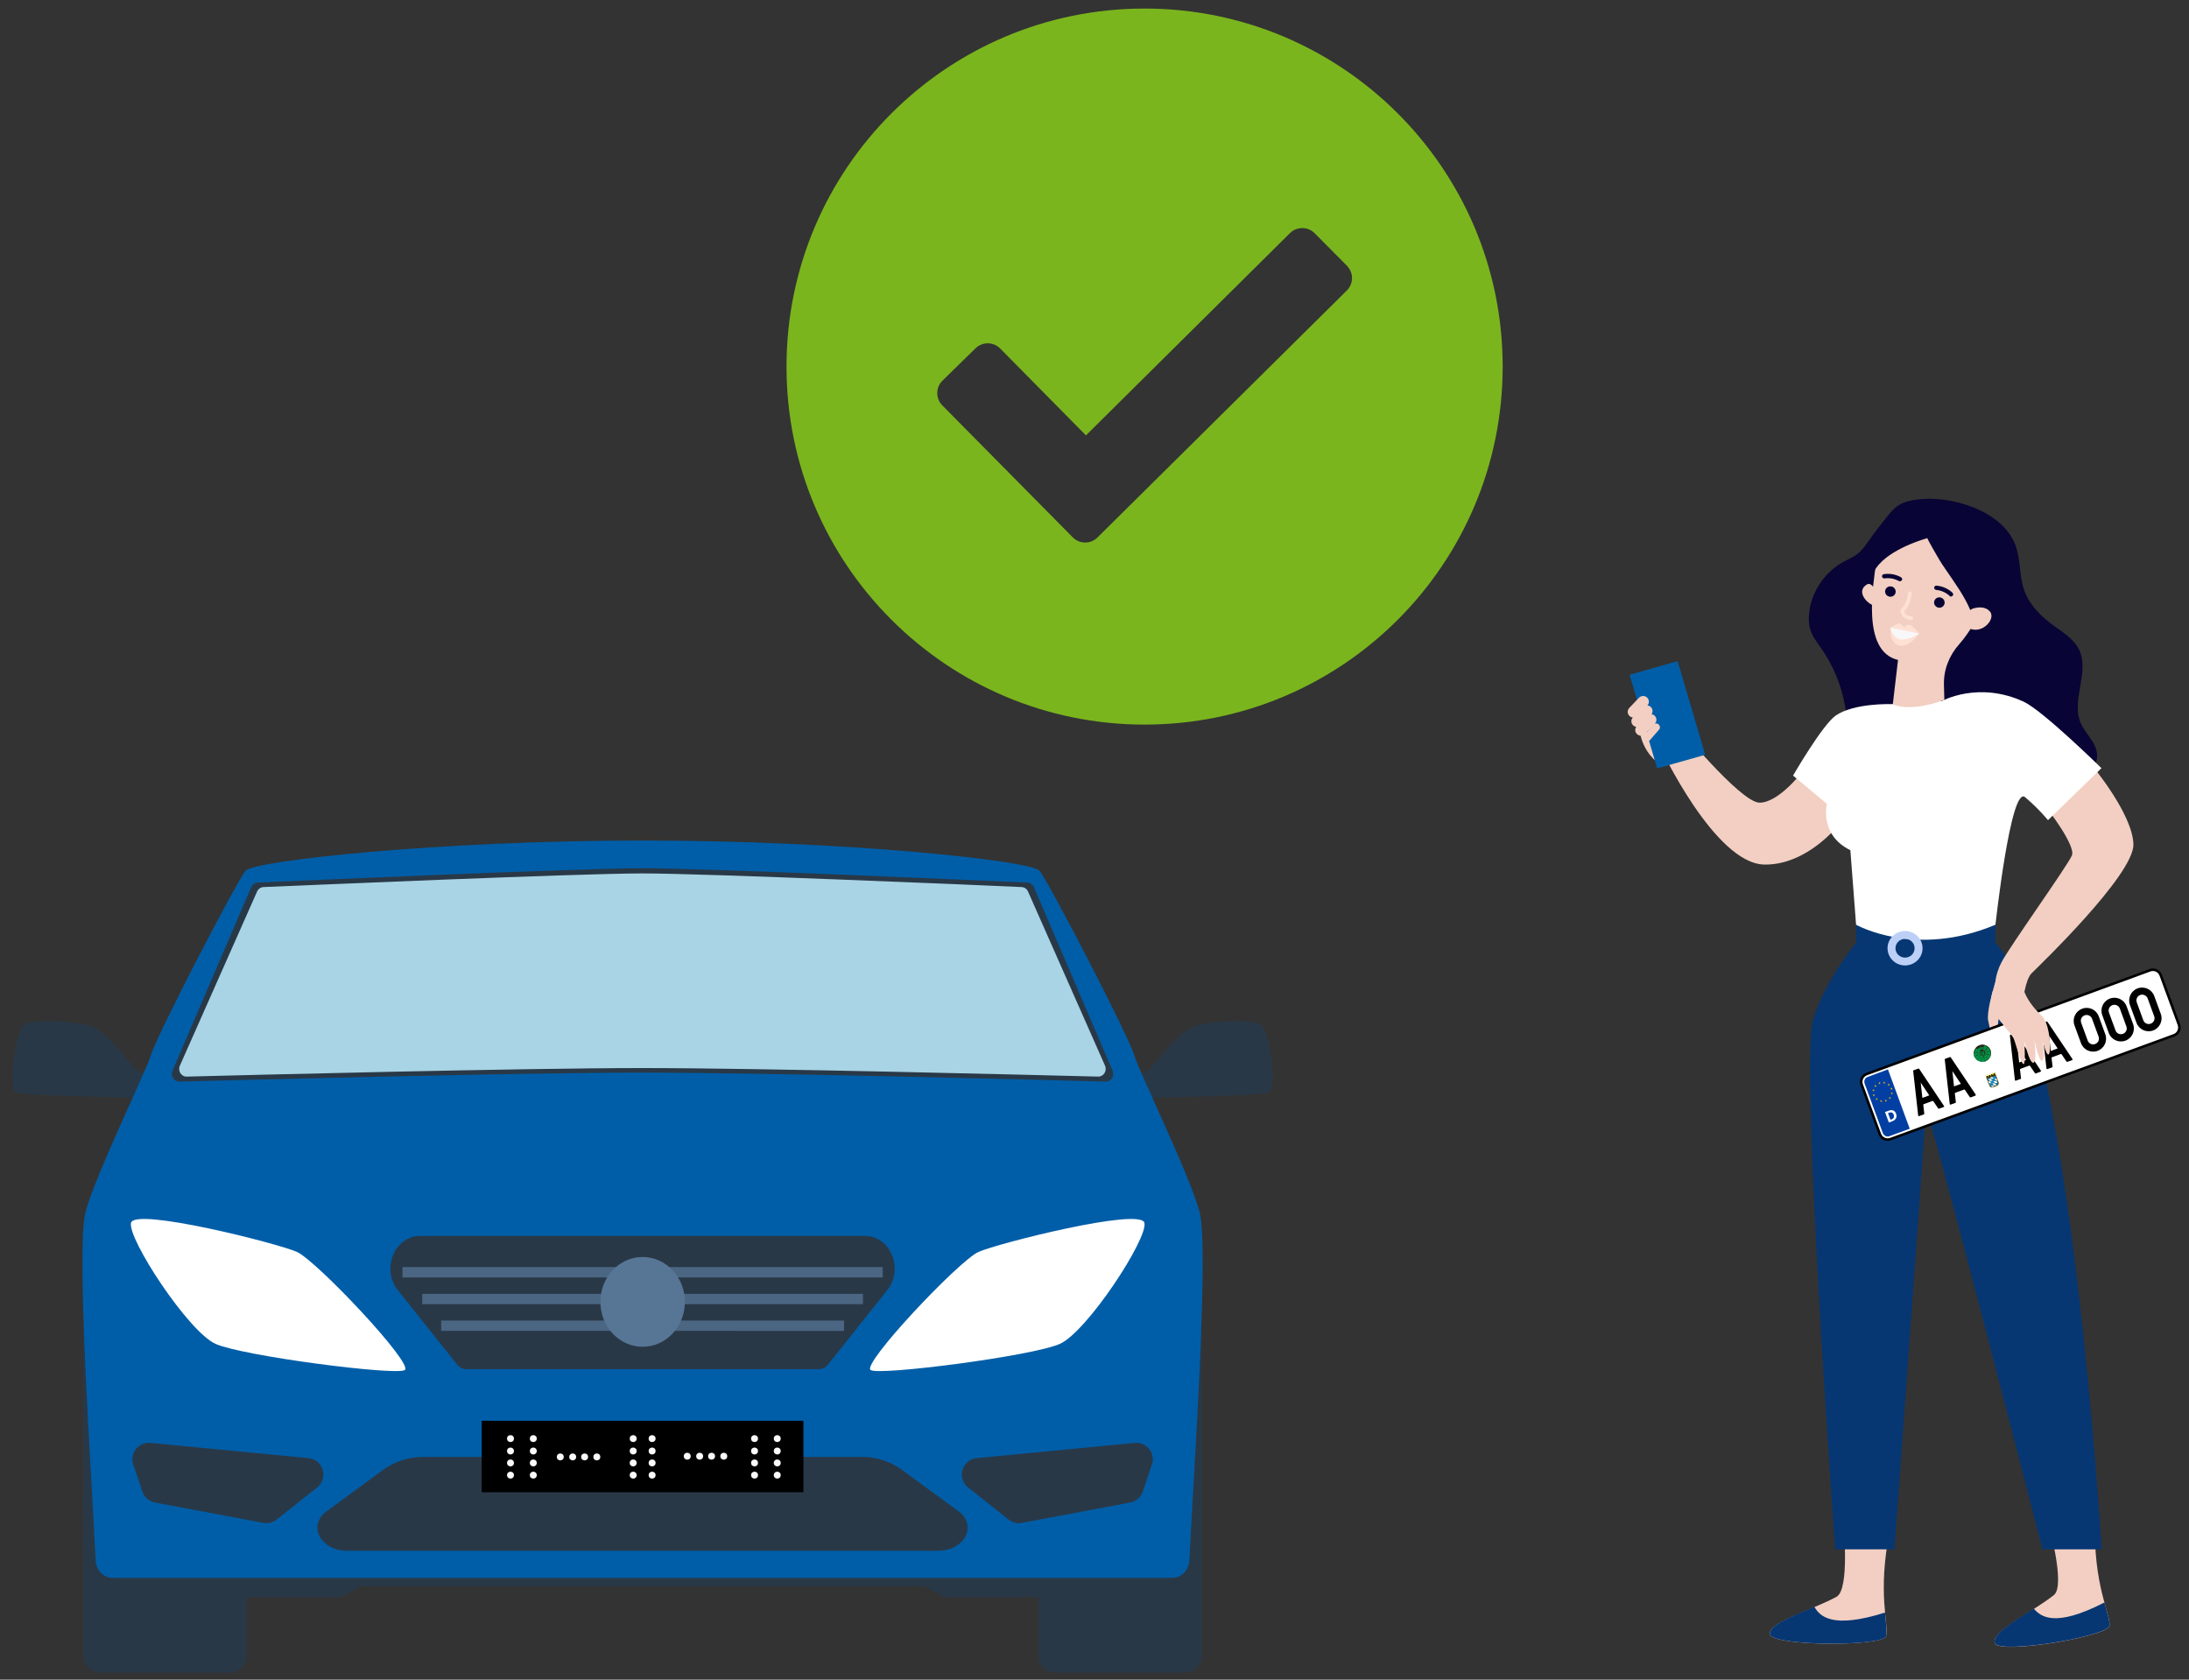 <svg xmlns="http://www.w3.org/2000/svg" xml:space="preserve" id="Layer_1" x="0" y="0" version="1.1" viewBox="0 0 215 165"><rect x="0" y="0" width="215" height="165" fill="#333333" stroke="none"/><style>.st0{fill:#080435}.st1{fill:#f2cfc2}.st2{fill:#063773}.st3{fill:#fff}.st4{fill:#ffe1d4}.st9{fill:#ffc200}.st12{fill:#fd0}.st13,.st14{fill:#0098d4}.st14{stroke-linejoin:round}.st14,.st15{stroke:#000;stroke-width:.062}.st15,.st16{fill:#ed1c24}.st17{fill:#0098d4;stroke:#000;stroke-width:.062}.st18,.st20{fill:#fd0;stroke:#000;stroke-width:.027}.st20{stroke-width:.021}.st23{fill:#005ea8}.st24{fill:#293847}.st26{fill:#4b6682}.st28{fill:#f9f9f9}</style><path d="M197.92 53.47c.57 1.46.38 3.12.92 4.59.52 1.42 1.67 2.52 2.9 3.42.91.66 1.93 1.29 2.44 2.29 1.12 2.2-.79 4.99.18 7.25.45 1.04 1.46 1.84 1.6 2.96.11.86-.36 1.71-1.05 2.25-.69.54-1.57.79-2.44.89-.74.09-1.5.08-2.24-.03-.83-.12-1.63-.36-2.46-.51-1.71-.32-3.5-.24-5.18.22-1.29.35-2.54.93-3.87.94-.87.01-1.73-.23-2.54-.52-.89-.32-1.78-.72-2.48-1.34-1.01-.9-1.57-2.19-1.9-3.5s-.46-2.65-.78-3.95c-.41-1.68-1.13-3.28-2.12-4.71-.42-.6-.89-1.19-1.1-1.89-.15-.48-.17-.98-.12-1.48.17-2.12 1.49-4.13 3.38-5.16.47-.26.98-.46 1.4-.79.43-.34.75-.8 1.06-1.25.59-.83 1.21-1.64 1.85-2.43.33-.41.68-.82 1.13-1.1.53-.33 1.16-.46 1.78-.55 3.26-.44 8.32 1.04 9.64 4.4z" class="st0"/><path d="M181.05 149.69s.66 6.44-.67 7.17c-2.42 1.32-6.9 2.58-6.52 3.72s11.09 1.18 11.39.14-.9-4.21.37-10.37l-4.57-.66z" class="st1"/><path d="M185.14 158.41c.11 1.15.21 1.94.11 2.31-.3 1.04-11.01.99-11.39-.14-.28-.84 2.09-1.79 4.34-2.74.52.88 1.65 2.24 6.94.57z" class="st2"/><path d="M201.15 149.51s1.77 6.23.58 7.18c-2.16 1.71-6.35 3.7-5.78 4.76.57 1.06 11.13-.69 11.25-1.76.11-1.07-1.62-3.99-1.43-10.28l-4.62.1z" class="st1"/><path d="M206.69 157.42c.31 1.12.55 1.88.51 2.26-.11 1.07-10.68 2.82-11.25 1.76-.42-.78 1.75-2.12 3.8-3.42.67.77 2.02 1.93 6.94-.6z" class="st2"/><path d="M176.95 75.89s-2.25 2.96-4.13 2.96-8.26-7.83-8.26-7.83l-1.5 2.37s5.35 11.44 10.22 11.54c4.88.09 8.54-5.25 8.44-5.53s-3.19-3.51-3.19-3.51h-1.58z" class="st1"/><path d="M182.3 92.62s-2.91 3.46-4.22 7.51c-1.31 4.05 2.17 52.07 2.17 52.07h5.82s3.09-42.76 3.09-43.14c0-1.49 11.45 43.14 11.45 43.14h5.81s-3.14-52.26-10.43-59.58l-6.82.41-6.87-.41z" class="st2"/><path d="M182.3 90.83v1.8s3.47 3.32 13.67 0l.02-1.8-8.96-.55-4.73.55z" class="st2"/><path d="M201 79.33s2.9 3.72 2.5 4.7-6.11 8.95-6.9 10.47-.6 2.46-.6 2.46l2.68 1.46s.23-2.19.86-2.81c.62-.62 10.09-9.69 10-12.68s-4.06-7.73-4.06-7.73L201 79.33z" class="st1"/><path d="M185.77 69.17s-3.62-.13-5.45 1.11c-1.31.89-4.21 5.91-4.21 5.91l3.33 2.78s-.79 3.03 2.3 4.55l.56 7.32s5.82 3.32 13.69 0c0 0 1.5-13.72 2.91-12.53 1.41 1.2 2.25 2.26 2.25 2.26l5.25-5.11s-5.73-5.63-7.62-6.52c-4.45-2.07-8.04-.08-8.04-.08l-4.97.31z" class="st3"/><path d="M184.18 57.93s-.4-.77-.81-.52c-1.05.63-.12 1.73.5 2.01l.31-1.49z" class="st1"/><path d="M191.28 49.97c2.94.52 5.05 3.17 4.87 6.1-.06.96-.35 1.85-.82 2.62-1.05 1.93-1.91 3.48-2.89 4.58-.99 1.11-1.55 2.52-1.51 4l.04 1.49c-3.64 1.3-5.06.41-5.06.41l.51-4.34c-3.67-.85-2.39-7.54-2.16-9.53h.01c.01-.07.01-.15.02-.23.4-3.35 3.57-5.71 6.99-5.1z" class="st1"/><path d="M191.07 55.9c.9 1.32 1.87 2.63 2.48 4.1.07.16.54 1.37.35 1.48 1.04-.61 1.78-1.61 2.42-2.62 1.11-1.75 1.11-4.01.21-5.84-.89-1.82-2.61-2.9-4.59-3.29-2.13-.41-4.55.03-6.07 1.65-1.43 1.51-1.73 3.6-2.09 5.54.41-2.18 3.62-3.49 5.52-4.06-.05.02 1.12 2.05 1.19 2.15.18.3.38.59.58.89z" class="st0"/><path d="M193.34 60.12c.12-.18.3-.3.51-.36.43-.12 1.17-.21 1.61.33.64.79-1.04 2.52-2.37 1.42-.01 0-.37-.45.25-1.39z" class="st1"/><path d="M185.15 58.1c.01-.28.24-.51.53-.5.29 0 .51.24.51.52s-.24.51-.53.5-.51-.24-.51-.52zM189.96 59.18c.01-.28.24-.51.53-.5s.51.24.51.52c-.01.28-.24.51-.53.5-.28-.01-.51-.24-.51-.52z" class="st0"/><path d="M185.67 61.67s.68-.48.95-.4c.26.08.4.4.4.4s.17-.31.49-.3.99.88.99.88-.96 1.37-1.94 1.16c-.99-.21-.88-1.66-.88-1.66l-.01-.08z" class="st4"/><path d="M191.59 58.6c.06.01.13-.01.18-.06.09-.08.09-.21.01-.3-.02-.03-.61-.63-1.58-.71-.12-.01-.22.08-.23.19-.01.12.09.22.2.23.8.07 1.29.57 1.3.57.02.05.07.07.12.08zM186.63 57.1c.06-.01.12-.04.16-.09.07-.1.04-.23-.06-.29-.03-.02-.74-.47-1.7-.32-.12.02-.2.13-.18.24.02.12.13.19.25.18.8-.12 1.39.25 1.4.26.03.01.08.02.13.02z" class="st0"/><path d="M187.41 60.85c-.6-.16-.75-.63-.74-.89 0-.05.02-.09.05-.12.62-.59.68-1.56.68-1.57.01-.1.09-.17.19-.17s.18.09.17.19c0 .04-.06 1.06-.73 1.75.02.14.13.47.71.51.1.01.18.09.17.19-.01.1-.09.17-.19.17-.1-.02-.21-.04-.31-.06z" class="st4"/><path fill="#f8f8fa" d="m185.67 61.67 2.83.57s-1.06.68-1.83.57-1-1.14-1-1.14z"/><path d="M195.72 97.36s-.62 2.19-.44 2.92c.18.72.38 2.23.69 2.14.31-.09.18-2.22.38-2.37.2-.15-.04-1.06-.04-1.06l-.59-1.63z" class="st1"/><path fill="#fff" stroke="#000" stroke-miterlimit="10" stroke-width=".25" d="m213.53 101.7-27.85 10.2c-.42.15-.88-.06-1.04-.48l-1.79-4.87c-.15-.42.06-.88.48-1.04l27.85-10.2c.42-.15.88.06 1.04.48l1.79 4.87c.15.43-.07.89-.48 1.04z"/><path fill="#033fa2" d="M183.44 105.79c-.26.1-.4.39-.3.65l1.79 4.87c.1.26.39.4.65.3l1.99-.73-2.14-5.83-1.99.74z"/><path fill="none" d="m213.47 101.56-27.85 10.2c-.34.12-.71-.05-.84-.39l-1.79-4.87c-.12-.34.05-.71.39-.84l27.84-10.2c.34-.12.71.05.84.39l1.79 4.87c.14.34-.04.71-.38.84zm-29.98 4.36c-.19.07-.29.28-.22.47l1.79 4.87c.07.19.28.29.47.22l27.85-10.2c.19-.07.29-.28.22-.47l-1.79-4.87c-.07-.19-.28-.29-.47-.22l-27.85 10.2z"/><path d="m184.6 106.35.09-.03-.05.08.06.07-.09-.03-.05.08v-.1l-.09-.03.09-.03v-.1l.04.09zM185.07 106.31l.09-.03-.05.08.06.07-.09-.03-.05.08v-.1l-.09-.03.09-.03v-.1l.04.09zM185.51 106.51l.09-.03-.05.08.06.08-.09-.03-.05.08v-.1l-.09-.03.09-.03v-.1l.04.08zM185.78 106.9l.09-.03-.05.08.06.08-.09-.03-.05.08v-.1l-.09-.03.09-.03v-.1l.04.08zM185.82 107.37l.09-.03-.05.08.06.07-.09-.03-.05.08v-.1l-.09-.03.09-.03v-.1l.04.09zM185.62 107.81l.09-.03-.05.08.06.07-.09-.03-.05.08v-.1l-.09-.03.09-.03v-.1l.04.09zM185.23 108.08l.09-.03-.05.08.06.07-.09-.03-.05.08v-.1l-.09-.03.09-.03v-.1l.04.09zM184.76 108.12l.09-.03-.05.08.06.07-.09-.03-.05.08v-.1l-.09-.03.09-.03v-.1l.04.09zM184.33 107.92l.09-.03-.05.08.06.07-.09-.03-.05.08v-.1l-.09-.03.09-.03v-.1l.04.09zM184.05 107.53l.09-.03-.05.08.06.08-.09-.03-.05.08v-.1l-.09-.03.09-.03v-.1l.04.08zM184.01 107.06l.09-.03-.05.08.06.07-.09-.03-.05.08v-.1l-.09-.03.09-.03v-.1l.04.09zM184.21 106.63l.09-.03-.05.08.06.08-.09-.03-.05.08v-.1l-.09-.03.09-.03v-.1l.04.08z" class="st9"/><path d="M190.94 108.65 188.5 105c-.02-.03-.05-.04-.08-.03l-.47.17c-.03.01-.05.04-.04.07l.49 4.37c0 .02.01.04.03.05s.04.01.06.01l.47-.17c.03-.01.05-.04.04-.07l-.1-.87c0-.02.02-.05.04-.06l.87-.32c.02-.01.05 0 .07.02l.49.72c.02.02.05.04.08.02l.47-.17c.02-.01.03-.02.04-.04 0-.01-.01-.03-.02-.05zm-2.29-2.3.83 1.24v.01l-.01.01-.65.24h-.01v-.01l-.16-1.49zM194.05 107.52l-2.45-3.65c-.02-.03-.05-.04-.08-.03l-.47.17c-.03.01-.05.04-.04.07l.49 4.37c0 .02.01.04.03.05s.04.01.06.01l.47-.17c.03-.01.05-.04.04-.07l-.1-.86c0-.02.02-.05.04-.06l.87-.32c.02-.01.05 0 .07.02l.49.72c.02.03.05.04.08.03l.47-.17c.02-.01.03-.02.04-.04 0-.04 0-.06-.01-.07zm-2.29-2.3.83 1.24v.01l-.01.01-.65.24h-.01v-.01l-.16-1.49zM200.45 105.17l-2.45-3.65c-.02-.03-.05-.04-.08-.03l-.47.17c-.03.01-.05.04-.04.07l.49 4.37c0 .02.01.04.03.05s.04.01.06.01l.47-.17c.03-.01.05-.04.04-.07l-.1-.86c0-.02.02-.05.04-.06l.87-.32c.02-.01.05 0 .07.02l.49.72c.02.03.05.04.08.03l.47-.17c.02-.01.03-.02.04-.04 0-.03 0-.05-.01-.07zm-2.29-2.3.83 1.24v.01l-.01.01-.65.24h-.01v-.01l-.16-1.49zM203.55 104.03l-2.45-3.65c-.02-.03-.05-.04-.08-.03l-.47.17c-.03.01-.05.04-.04.07l.49 4.37c0 .02.01.04.03.05s.04.01.06.01l.47-.17c.03-.01.05-.04.04-.07l-.1-.86c0-.02.02-.05.04-.06l.87-.32c.02-.01.05 0 .07.02l.49.72c.02.03.05.04.08.03l.47-.17c.02-.01.03-.02.04-.04.01-.03 0-.05-.01-.07zm-2.29-2.29.83 1.24v.01l-.01.01-.65.24h-.01v-.01l-.16-1.49zM204.51 99.09c-.66.24-1 .97-.76 1.63l.64 1.75c.24.66.97 1 1.63.76s1-.97.76-1.63l-.64-1.75c-.24-.67-.97-1.01-1.63-.76zm.97.99.64 1.75c.11.3-.04.62-.34.73s-.62-.04-.73-.34l-.64-1.75c-.11-.3.04-.62.34-.73s.63.05.73.34zM207.24 98.09c-.66.24-1 .97-.76 1.63l.64 1.75c.24.66.97 1 1.63.76s1-.97.76-1.63l-.64-1.75c-.25-.67-.98-1-1.63-.76zm.97.99.64 1.75c.11.3-.04.62-.34.73s-.62-.04-.73-.34l-.64-1.75c-.11-.3.04-.62.34-.73s.62.05.73.34zM209.96 97.09c-.66.24-1 .97-.76 1.63l.64 1.75c.24.66.97 1 1.63.76.66-.24 1-.97.76-1.63l-.64-1.75c-.24-.66-.97-1-1.63-.76zm.98.99.64 1.75c.11.3-.04.62-.34.73s-.62-.04-.73-.34l-.64-1.75c-.11-.3.04-.62.34-.73.29-.1.62.05.73.34z"/><path d="m185.52 110.27-.38-1.03.36-.13c.37-.13.61-.03.73.3.06.16.06.31-.01.44s-.18.23-.35.29l-.35.13zm-.08-.92.24.65.12-.04c.1-.04.17-.1.2-.18s.03-.17 0-.28c-.04-.1-.09-.16-.17-.2-.08-.04-.17-.03-.27 0l-.12.05z" class="st3"/><path fill="#009245" d="M194.93 104.28c-.03.01-.1.02-.14.03-.11.01-.24 0-.37-.04-.05-.01-.13-.06-.18-.08-.08-.05-.16-.13-.21-.19-.04-.05-.04-.06-.09-.14-.01-.01-.02-.04-.03-.07-.03-.08-.05-.16-.05-.22v-.04c-.01-.03 0-.12.01-.18 0-.03.01-.07.03-.12.02-.06.06-.16.1-.22.03-.04.1-.13.13-.16.08-.07.14-.11.24-.15.06-.03.16-.06.23-.07.05-.01.13-.01.19 0 .02 0 .1.02.12.02.01 0 .02.01.03.01.11.03.24.11.34.19.07.07.11.11.16.2.01.01.02.03.02.04.01.02.06.16.07.19.03.14.03.25 0 .37-.02.1-.05.18-.12.29-.04.07-.15.18-.22.23-.07.04-.09.06-.14.08-.05.01-.09.03-.12.03z"/><path fill="#301c15" d="M194.91 104.29c-.03.01-.11.02-.15.02-.06 0-.18 0-.23-.02-.01 0-.03-.01-.04-.01-.17-.04-.33-.14-.44-.28-.04-.05-.07-.09-.1-.15-.04-.09-.08-.2-.08-.28-.01-.12 0-.19.02-.3.01-.04.01-.04.02-.06.03-.09.08-.18.14-.26.06-.08.11-.12.2-.18.08-.06.2-.11.3-.12.01 0 .03-.01.04-.01.02 0 .04 0 .09-.01.09 0 .15 0 .24.02.07.02.17.06.23.09.12.07.23.18.29.29.01.02.03.04.03.05.01.03.06.14.07.18.02.1.03.21.01.31-.01.1-.05.21-.1.3-.03.04-.04.06-.06.09-.05.06-.14.15-.19.18-.01 0-.02.01-.04.03s-.04.03-.05.03c-.04.03-.16.08-.2.09zm.04-.05-.02-.06c-.02-.06-.02-.06 0-.06h.01l.02.06.02.06.04-.02c.06-.02.1-.04.16-.09.05-.03.11-.09.11-.1 0 0-.01-.01-.02-.03s-.03-.03-.04-.04l-.02-.02.01-.01c0-.01.01-.01.01-.01s.02.01.05.04c.02.02.04.04.05.04.01 0 .02-.01.05-.05.02-.04.04-.06.06-.11.03-.07.07-.16.06-.17 0 0-.01 0-.03-.01-.05-.01-.09-.02-.09-.02v-.02l.05.01c.03 0 .06.01.06.01.01 0 .01-.01.02-.05.01-.09.01-.19-.01-.28-.01-.04-.01-.05-.02-.06l-.06.02-.06.02c-.01 0-.01-.02 0-.03 0 0 .03-.01.05-.02.03-.01.05-.02.05-.02v-.01c0-.01-.03-.07-.04-.1-.04-.07-.09-.14-.14-.18-.02-.02-.02-.02-.03-.02l-.04.04c-.04.04-.04.05-.05.04-.01-.01-.01-.01.01-.04.04-.04.06-.07.06-.07 0-.01-.04-.04-.09-.07-.06-.04-.16-.08-.24-.1-.03-.01-.03-.01-.04 0 0 0-.01.02-.01.04-.01.07-.02.09-.02.09h-.03c-.03-.01-.12 0-.17 0-.02 0-.05.01-.07.02-.06.01-.05.02-.08-.06l-.02-.07h-.01c-.01 0-.01 0-.01.01 0 0 .01.03.02.07.02.07.02.07-.01.08-.02.01-.09.05-.12.07-.02.02-.07.06-.09.08-.02.02-.03.03-.03.02-.01 0-.02-.01-.03-.02-.03-.03-.07-.06-.07-.06-.01 0-.01 0-.02.01-.06.07-.12.19-.15.31 0 .02-.01.03-.01.04 0 0 .03.01.04.02.01 0 .03 0 .04.01.02 0 .03 0 .03.01s0 .02-.01.03c-.01 0-.04 0-.05-.01-.01 0-.02 0-.04-.01h-.03c-.01.02-.01.12-.01.2.01.05.02.11.03.15.01.03.01.03.02.03l.06-.02.05-.02v.01c.01.01.01.02-.05.04-.03.01-.05.02-.06.02-.01 0-.01 0 0 .03.02.05.07.13.12.19l.09.09s.02-.02.05-.04l.04-.04h.01l.01.01s-.02.03-.05.07c-.02.03-.02.03-.01.04.05.04.14.09.21.11.05.02.1.03.11.03 0 0 .01-.01.01-.04.01-.05.02-.08.02-.08.01 0 .02 0 .02.01 0 0 0 .03-.01.06s-.01.06-.01.06.02.01.05.01c.08.01.16 0 .25-.01l.09-.06zm-.06-.18v-.07c0-.01-.01 0-.02 0-.02 0-.04-.01-.05-.03-.01-.03-.01-.06.01-.07.02-.01.04-.01.06 0 .01.01.02.03.02.06 0 .02 0 .09-.01.1 0 .01-.01.02-.01.01zm0-.1c.01-.01-.01-.04-.02-.05-.01 0-.02 0-.03.02v.03c0 .01.01.01.01.02.01 0 .03-.01.04-.02zm.23-.04-.02-.02c-.03-.05.01-.03-.01-.07-.01-.02-.06-.07-.05-.07.01-.01.01 0 .02.02.01.01.02.03.03.05s.02.04.03.05c.01.01.01.01.03 0l.01-.01-.01-.01c-.01-.01-.01-.01 0-.01.01-.01.01 0 .02.01.02.01.02.01.01.02 0 .01-.05.06-.06.07.01-.03.01-.03 0-.03zm-.5.17c-.01 0-.02 0-.03-.01s-.01 0-.02 0-.02-.01-.01-.02h.03c.04 0 .04 0 .05-.02.01-.02 0-.02-.02-.02-.03 0-.04-.02-.04-.04s.01-.04.01-.05c0-.01.02-.02.03-.03s.04 0 .05.01c.01.01.02.02.01.03 0 .01-.02.01-.02 0s-.02-.02-.04-.01-.02.02-.02.04v.02c.01.01.02.02.03.02 0 0 .01 0 .02-.01.02-.01.02 0 .01.04-.01.03-.01.05-.02.05h-.02zm.2-.24s-.01-.01-.03-.06c-.03-.07-.02-.07-.05-.07h-.06v.01s-.01.03-.01.07c-.01.04-.01.06-.01.06-.01 0-.02 0-.02-.01 0 0 0-.02.01-.03s.01-.04.01-.05 0-.02.01-.02 0-.01 0-.02v-.01l-.02-.01c-.01 0-.03-.01-.04-.02s-.02-.01-.03-.01c-.01 0-.02.02-.04.04-.01.01-.02.03-.03.04l-.02.02h-.01l-.01-.01s.03-.04.05-.08c.03-.04.03-.04.01-.07-.01-.01-.02-.02-.02-.03l-.01-.01-.02.01c-.01 0-.04.01-.06.02s-.04.01-.04.01c-.01 0-.01-.02-.01-.02l.06-.03c.03-.01.06-.02.06-.03v-.06c0-.04 0-.04-.01-.04h-.02c-.02 0-.1-.01-.1-.02-.01 0 0-.03.01-.03s.03 0 .05.01c.03.01.07.01.08.01 0 0 .01-.01.01-.03.01-.01.01-.03.02-.04.01-.01.01-.02.01-.02s-.02-.03-.05-.05-.05-.05-.05-.05c0-.01.02-.03.06-.06.02-.01.03-.03.05-.04.04-.02.03-.02.04-.01.01 0 .01.01.02.06.02.07.02.07.04.06s.02-.01-.01-.08l-.02-.06.01-.01c.01-.01.06-.01.1-.01h.06c.01 0 .01 0 0 .02-.01.04-.02.1-.02.11v.01l.02.01c.01 0 .03.01.05.02.02.01.02.01.03.01.01 0 .04-.04.07-.08.01-.02.02-.02.03-.02.01.01.01.02.01.03 0 0-.02.03-.04.05-.05.06-.05.05-.02.08.01.01.02.03.03.04.01.01.01.02.01.02s.03-.01.07-.02c.07-.03.07-.03.07-.01v.01l-.07.03c-.04.01-.07.03-.07.03s0 .04.01.04v.03c0 .03-.01.03.05.04.07.01.09.02.09.02 0 .01 0 .02-.01.02 0 0-.03 0-.06-.01s-.06-.01-.07-.01c-.01 0-.01 0-.02.02-.01.01-.01.03-.02.03s-.01.01-.01.01.02.02.07.06c.02.02.04.03.04.04s0 .01-.01.01c-.01.01-.01.01-.05-.03-.02-.01-.03-.03-.04-.03s-.01-.01-.02-.01c-.01-.01-.02-.01-.03 0-.01 0-.02.02-.03.02s-.02.02-.02.02.01.03.02.07c.02.06.02.06.02.07-.03.03-.04.03-.05.03zm0-.2c.04-.03.06-.05.07-.09.02-.03.02-.04.02-.08 0-.06-.03-.13-.09-.17-.01-.01-.03-.02-.04-.02-.03-.01-.08-.01-.1-.01-.02 0-.08.03-.09.04-.04.03-.07.09-.08.13-.01.03 0 .07.01.1.01.04.05.09.09.11.05.03.12.04.18.02 0-.01.01-.02.03-.03zm-.16-.03c-.01 0-.02 0-.04-.01-.01-.01-.01-.02-.03-.08-.03-.07-.03-.09-.02-.11.01-.03.05-.04.08-.02.01.01.03.07.05.13.01.05.01.05.01.06-.01.01-.02.03-.03.03h-.02zm.02-.04s0-.01-.01-.04c-.01-.02-.02-.05-.02-.07-.01-.03-.01-.04-.02-.04s-.01 0-.02.01c0 .01 0 .01.02.08.02.06.03.07.03.07s.01 0 .02-.01zm.09 0v-.03c0-.03-.01-.07-.01-.12 0-.02 0-.04-.01-.04 0-.01-.01-.01-.02 0-.01 0-.01.01-.01.01 0 .01 0 .02-.01.02s-.01 0-.01-.02c0-.01-.01-.02-.01-.03 0 0 .04-.02.06-.02l.02-.01.01.02c.01.01.01.02.01.04v.18c0 .01 0 .01-.01.02l-.01-.02zm.49.06c-.01 0-.02-.01-.02-.01-.01-.01-.01-.01-.02 0-.02.01-.04 0-.05 0-.04-.02-.04-.07 0-.1.02-.01.05-.01.07.01.01.01.01.01.02.01.04-.01.07 0 .07.03.01.02 0 .04-.02.06-.02 0-.04.01-.05 0zm.03-.04c.01-.02-.02-.04-.04-.03-.01 0-.02.02-.02.04 0 .01.01.01.01.01.03 0 .05-.01.05-.02zm-.08 0 .01-.01c0-.01-.01-.03-.02-.03h-.02c-.02.01-.02.02-.02.04 0 .01.01.01.02.02.01-.01.02-.01.03-.02zm-.91.34c-.01 0-.01-.01-.01-.01s0-.01.02-.01c.01 0 .03-.01.04-.02s.02-.01.03-.02c.02-.01.03-.01.02-.02 0-.01-.02-.02-.02-.02-.01 0-.01.01-.02.02s-.02.01-.02.01c-.01-.01-.01-.01.01-.03.01-.01.01-.02.01-.02 0-.01.01-.02.01-.02h.01s.01-.01.01 0c.01 0 .01.01.01.02l-.01.01.01.01.02.02.01.01c0 .01-.01.02-.06.04-.02.01-.05.02-.06.03h-.01zm.89-.6c-.03 0-.07-.01-.07-.01-.01 0-.02-.02-.01-.02h.04c.04 0 .04 0 .04-.01s0-.03.01-.04c.01-.01.01-.01.03-.02.02-.01.02-.01.03 0 .03.01.04.03.04.06 0 .02-.01.03-.03.04h-.08zm.07-.04c.01-.01.01-.03-.01-.04-.01-.01-.03 0-.04.01-.01.01-.01.04.01.04.01.01.04 0 .04-.01zm-1.1.42c-.01 0-.03-.01-.04-.02-.01-.01-.01-.01-.01-.03 0-.02.01-.03.03-.04.01-.01.02-.01.04-.01.01 0 .01 0 .02-.01.02-.03.05-.03.08 0 .02.02.02.04.01.07l-.01.01c-.01 0-.01-.02 0-.03 0-.01.01-.02 0-.02 0-.01 0-.01-.01-.02s-.01-.01-.02 0c-.02.01-.03.02-.02.04 0 .01 0 .01-.01.01 0 0-.01 0-.01-.01-.01-.01-.01-.01-.03-.01-.01 0-.01 0-.02.01s-.01.01 0 .03l.02.02c.01 0 .02.01.01.02-.01-.01-.01-.01-.03-.01zm.88-.54c-.02 0-.03-.01-.03-.04 0-.01.01-.03.02-.05.01-.01.02-.03.03-.04.03-.03.04-.04.05-.04h.02c.01 0 .01.01.02.02.01.02 0 .03-.03.07-.06.08-.06.08-.08.08zm.05-.07c.04-.05.05-.06.03-.07-.01 0-.01 0-.03.02-.03.03-.05.06-.06.07-.01.01 0 .02.01.02s.03-.02.05-.04zm-.84.34c-.01 0-.01-.01-.02-.01s-.01-.01-.01-.01l-.03-.03-.03-.03c-.01-.01-.03 0-.04.01-.01.01 0 .02.01.03.01 0 .01.01.01.02-.01.02-.05-.02-.04-.05 0-.02.03-.04.05-.05s.04.01.07.05l.03.03s.01-.01.01-.02c.01-.03.01-.04.02-.04s.01.01.01.05c-.01.04-.01.05-.01.05h-.03zm.71-.33c-.01-.01-.01-.01.02-.04.05-.06.07-.08.07-.08l-.01-.01c-.01 0-.01-.01-.01-.02.01 0 .01-.01.02-.01.02 0 .04.01.03.03-.01.02-.11.12-.11.12 0 .01-.01.01-.01.01zm-.14-.07s-.01-.01 0 0c-.01-.01 0-.05.01-.11 0-.02.01-.04.01-.04h-.01c-.01 0-.01 0-.01-.01.01-.01.02-.02.04-.02h.01c0 .01-.02.15-.03.17l-.02.01zm-.46.14-.03-.03c-.01-.01-.02-.02-.03-.02s-.01-.01-.01-.01l-.02-.02c-.03-.03-.03-.03-.04-.01v.01l-.01-.01s-.01-.01-.01-.02.01-.03.02-.03c0 0 .02.01.03.03.05.04.07.06.08.07.01.01.01.01.01.02.02.02.02.02.01.02zm.38-.16s-.01-.01 0-.02c0-.01.01-.09.02-.1v-.04h-.01c-.01 0-.01 0-.01-.01s.02-.02.04-.02c.01 0 .02.01.01.03 0 .02-.01.04-.02.11-.02.05-.02.06-.03.05zm-.22.05c-.01 0-.01-.01-.03-.07-.01-.04-.02-.07-.03-.07h-.02c-.01-.01.01-.03.02-.04h.01l.03.08c.02.04.03.08.03.09.01 0 0 .01-.01.01zm.05-.02c-.01 0-.01-.01-.01-.03 0 0 0-.02.01-.03s0-.03.01-.05v-.04c-.01-.01-.01-.02-.01-.02-.01 0-.02 0-.02.02 0 .01 0 .01-.01.01h-.01c-.01-.01-.01-.03 0-.04.01-.01.02-.02.03-.02.01 0 .03.01.04.03.01.01.01.02 0 .05-.01.07-.01.07 0 .08h.04c.01 0 .01 0 .01.01 0 0-.01.01-.03.02-.03 0-.05.01-.05.01z"/><path d="m195.24 105.89.12-.04-.11-.28h-.01l-.01.01v.01l-.01.01v.01l.01.01.01-.01h.01l.01.01-.01.01h-.01l-.01-.01h-.01l-.01.01v.01l-.01.01v.02l.01.01h.02l.01.01h.02l-.01-.01v-.01h.01l.01.01.01.02v.01l-.01.02-.02.01-.02.01h-.01c-.01 0-.02-.01-.02-.01" class="st12"/><path d="m195.24 105.67.01.02-.02.01-.01-.02.02-.01z" class="st13"/><path d="m195.48 105.81-.12.04-.1-.28.01-.01.01.01.01.01h.01l.01.01.01.01h-.01l-.01.01v.01l.01.01.01-.01v-.01h.02l.01.01h.01l.01.01v.02l-.01.01h-.01v.01l-.01.01-.01-.01-.01-.01h-.01l-.01.01.01.02.01.01.02.01h.02l.02-.01.01-.01c0-.01.01-.02.01-.02" class="st12"/><path d="m195.33 105.63.01.02.02-.01-.01-.02-.02.01z" class="st13"/><path d="m195.46 105.81.12-.04-.11-.28h-.01l-.01.01v.01l-.01.01v.01l.01.01.01-.01h.01l.01.01-.01.01h-.01l-.01-.01h-.01l-.01.01v.01l-.01.01v.02l.01.01h.02l.01.01h.02l-.01-.01v-.01h.01l.01.01.01.02v.01l-.01.02-.02.01-.02.01h-.01c-.01 0-.02-.01-.02-.01" class="st12"/><path d="m195.46 105.59.01.02-.02.01-.01-.02.02-.01z" class="st13"/><path d="m195.48 105.81-.12.04-.1-.28.01-.01.01.01.01.01h.01l.01.01.01.01h-.01l-.01.01v.01l.01.01.01-.01v-.01h.02l.01.01h.01l.01.01v.02l-.01.01h-.01v.01l-.01.01-.01-.01-.01-.01h-.01l-.01.01.01.02.01.01.02.01h.02l.02-.01.01-.01c0-.01.01-.02.01-.02" class="st12"/><path d="m195.33 105.63.01.02.02-.01-.01-.02-.02.01z" class="st13"/><path d="M195.4 105.63c-.02.01-.01.03 0 .03-.02 0-.03.02-.02.03.01.01.03 0 .03-.01.01.01.03.01.04-.01 0-.02-.02-.02-.03-.01.01-.02 0-.04-.02-.03z" class="st14"/><path d="m195.42 105.77-.01-.03.05-.02.01.03-.05.02z" class="st15"/><path d="m195.25 105.59.01.02.02-.01-.01-.02-.02.01z" class="st16"/><path d="m195.33 105.76-.02.03.03.01.02-.03-.03-.01z" class="st17"/><path d="m195.14 105.93.22.6s.03.07.04.09c.01.03.03.06.05.09.02.03.04.04.06.06s.04.02.06.03c.03.01.04.01.05.01h.05c.02 0 .04 0 .05-.01.02 0 .04-.01.05-.01s.05-.02.06-.02l.2-.07c.01 0 .05-.02.06-.03.01-.01.03-.01.05-.02.01-.01.03-.02.05-.03.01-.01.02-.02.04-.03.01-.01.02-.02.03-.04.01-.02.02-.04.02-.06s.01-.04.01-.08c0-.03-.01-.07-.02-.1s-.03-.1-.03-.1l-.22-.6" class="st18"/><path d="m195.17 105.95.21.56s.02.06.04.09c.01.02.03.06.05.08l.05.05c.01.01.03.02.05.03.02.01.04.01.05.01h.05c.02 0 .03 0 .05-.01.02 0 .03-.01.04-.01.01 0 .05-.02.06-.02l.19-.07c.01 0 .05-.02.06-.02.01 0 .03-.01.04-.02.01-.01.03-.01.04-.03.01-.01.02-.01.04-.03.01-.01.02-.02.03-.04.01-.02.02-.04.02-.06.01-.03.01-.06.01-.07 0-.03-.01-.07-.02-.09l-.03-.09-.21-.56-.82.3z" class="st3"/><path d="m195.7 105.73-.12.04-.1-.28.01-.01.01.01.01.01h.01l.01.01.01.01h-.01l-.01.01v.01l.01.01.01-.01v-.01h.02l.01.01h.01l.01.01v.02l-.01.01h-.01v.01l-.01.01-.01-.01-.01-.01h-.01l-.01.01.01.02.01.01.02.01h.02l.02-.01.01-.01c0-.01.01-.02.01-.02" class="st12"/><path d="m195.55 105.55.01.02.02-.01-.01-.02-.02.01z" class="st13"/><path d="m195.68 105.73.12-.04-.11-.28h-.01l-.01.01v.01l-.01.01v.01l.01.01.01-.01h.01l.01.01-.01.01h-.01l-.01-.01h-.01l-.01.01v.01l-.01.01v.02l.01.01h.02l.01.01h.02l-.01-.01v-.01h.01l.01.01.01.02v.01l-.01.02-.02.01-.02.01h-.01c-.01 0-.02-.01-.02-.01" class="st12"/><path d="m195.68 105.51.01.02-.02.01-.01-.02.02-.01z" class="st13"/><path d="m195.7 105.73-.12.04-.1-.28.01-.01.01.01.01.01h.01l.01.01.01.01h-.01l-.01.01v.01l.01.01.01-.01v-.01h.02l.01.01h.01l.01.01v.02l-.01.01h-.01v.01l-.01.01-.01-.01-.01-.01h-.01l-.01.01.01.02.01.01.02.01h.02l.02-.01.01-.01c0-.01.01-.02.01-.02" class="st12"/><path d="m195.55 105.55.01.02.02-.01-.01-.02-.02.01z" class="st13"/><path d="M195.62 105.55c-.02.01-.01.03 0 .03-.02 0-.03.02-.02.03.01.01.03 0 .03-.01.01.01.03.01.04-.01 0-.02-.02-.02-.03-.01.01-.02 0-.04-.02-.03z" class="st14"/><path d="m195.64 105.69-.01-.03.05-.02.01.03-.05.02z" class="st15"/><path d="m195.47 105.51.01.02.02-.01-.01-.02-.02.01z" class="st16"/><path d="m195.55 105.68-.02.03.03.01.02-.03-.03-.01z" class="st17"/><path d="m195.26 105.89-.12.04-.1-.28.01-.01.01.01.01.01h.01l.01.01.01.01h-.01l-.01.01v.01l.01.01.01-.01v-.01h.02l.01.01h.01l.01.01v.02l-.01.01h-.01v.01l-.01.01-.01-.01-.01-.01h-.01l-.01.01.01.02.01.01.02.01h.02l.02-.01.01-.01c0-.01.01-.02.01-.02" class="st12"/><path d="m195.11 105.71.01.02.02-.01-.01-.02-.02.01z" class="st13"/><path d="M195.18 105.71c-.02.01-.01.03 0 .03-.02 0-.03.02-.02.03.01.01.03 0 .03-.01.01.01.03.01.04-.01 0-.02-.02-.02-.03-.01.01-.02 0-.04-.02-.03z" class="st14"/><path d="m195.2 105.85-.01-.03.05-.02.01.03-.05.02z" class="st15"/><path d="M195.04 105.65c-.01 0-.02.02-.01.03s.02.02.03.01.02-.02.01-.03-.02-.01-.03-.01z" class="st12"/><path d="m195.05 105.67.01.02-.02.01-.01-.02.02-.01z" class="st16"/><path fill="#0090cf" stroke="#000" stroke-width=".015" d="m195.9 106.7-.71-.77.24-.08.7.76.05-.04.04-.05.02-.07v-.06l-.91.03.31.34h-.07l-.05-.02-.04-.03-.04-.05-.02-.02.62-.02-.14.08zm.36-.29-.59-.64.09-.04.27-.01-.03-.08-.1.04.2.21.02.06-.93.03.08.23.93-.03.05.15.01.05v.03z"/><path d="m195.91 105.65-.12.04-.1-.28.01-.01.01.01.01.01h.01l.01.01.01.01h-.01l-.01.01v.01l.01.01.01-.01v-.01h.02l.01.01h.01l.01.01v.02l-.01.01h-.01v.01l-.01.01-.01-.01-.01-.01h-.01l-.01.01.01.02.01.01.02.01h.02l.02-.01.01-.01c0-.01.01-.02.01-.02" class="st12"/><path d="m195.77 105.47.01.02.02-.01-.01-.02-.02.01z" class="st13"/><path d="m195.9 105.65.12-.04-.11-.28h-.01l-.01.01v.01l-.01.01v.01l.01.01.01-.01h.01l.01.01-.01.01h-.01l-.01-.01h-.01l-.01.01v.01l-.01.01v.02l.01.01h.02l.01.01h.02l-.01-.01v-.01h.01l.01.01.01.02v.01l-.01.02-.02.01-.02.01h-.01c-.01 0-.02-.01-.02-.01" class="st12"/><path d="m195.9 105.43.01.02-.02.01-.01-.02.02-.01z" class="st13"/><path d="m195.91 105.65-.12.04-.1-.28.01-.01.01.01.01.01h.01l.01.01.01.01h-.01l-.01.01v.01l.01.01.01-.01v-.01h.02l.01.01h.01l.01.01v.02l-.01.01h-.01v.01l-.01.01-.01-.01-.01-.01h-.01l-.01.01.01.02.01.01.02.01h.02l.02-.01.01-.01c0-.01.01-.02.01-.02" class="st12"/><path d="m195.77 105.47.01.02.02-.01-.01-.02-.02.01z" class="st13"/><path d="M195.84 105.47c-.02.01-.01.03 0 .03-.02 0-.03.02-.02.03.01.01.03 0 .03-.01.01.01.03.01.04-.01 0-.02-.02-.02-.03-.01.01-.02 0-.04-.02-.03z" class="st14"/><path d="m195.86 105.61-.01-.03.05-.02.01.03-.05.02z" class="st15"/><path d="m195.72 105.44-.01-.02-.02.01" class="st16"/><path d="m195.76 105.6-.02.03.03.01.02-.03-.03-.01z" class="st17"/><path d="M195.91 105.33c.01 0 .02 0 .03.01s0 .03-.01.03-.02 0-.03-.01 0-.03.01-.03z" class="st12"/><path d="m195.91 105.35.01.02.02-.01-.01-.02-.02.01z" class="st16"/><path d="m195.05 105.7.09.24m.88-.32-.09-.24" class="st18"/><path d="m196.01 105.59-.88.32M196.02 105.61l-.88.32" class="st20"/><path fill="none" stroke="#000" stroke-width=".023" d="m195.17 105.95.21.56s.02.06.04.09c.01.02.03.06.05.08l.05.05c.01.01.03.02.05.03.02.01.04.01.05.01h.05c.02 0 .03 0 .05-.01.02 0 .03-.01.04-.01.01 0 .05-.02.06-.02l.19-.07c.01 0 .05-.02.06-.02.01 0 .03-.01.04-.02.01-.01.03-.01.04-.03.01-.01.02-.01.04-.03.01-.01.02-.02.03-.04.01-.02.02-.04.02-.06.01-.03.01-.06.01-.07 0-.03-.01-.07-.02-.09l-.03-.09-.21-.56-.82.3z"/><path d="M196.57 94.68s-1.42 3.8-.99 4.47c.44.67 1.99 2.47 2.17 2.81.18.34.67 2.32.96 2.56s.11-2.29.11-2.29.46 2.14.87 2.17c.41.03.12-2.31.12-2.31s.4 2.19.76 2.1c.37-.09.01-2.22.01-2.22s.33 1.69.62 1.62c.29-.08.19-2.97-.64-3.77-1.97-1.88-1.91-3.2-1.91-3.2l-2.08-1.94z" class="st1"/><path fill="#bccff7" d="M185.39 93.15c0-.93.77-1.69 1.72-1.69s1.72.76 1.72 1.69-.77 1.69-1.72 1.69-1.72-.76-1.72-1.69zm.78 0c0 .51.42.92.94.92s.94-.41.94-.92-.42-.92-.94-.92-.94.42-.94.92z"/><path d="M166.5 73.58s-.92-2.07-2.11-2.87-2.11-.49-2.11-.49l-1.29-.79s-.75 4.03 2.36 5.84c.25.15 3.15-1.69 3.15-1.69z" class="st1"/><path d="m164.69 64.97-4.55 1.29c-.04.01-.07.06-.06.1l2.66 9.04c.01.04.06.07.11.06l4.55-1.29c.04-.01.07-.06.06-.1l-2.66-9.04c-.02-.04-.07-.07-.11-.06z" class="st23"/><path d="M160.44 70.49c-.14 0-.28-.05-.39-.15-.23-.21-.24-.56-.03-.79l.95-1c.21-.22.57-.24.8-.03.23.21.24.56.03.79l-.95 1c-.11.12-.26.18-.41.18z" class="st1"/><path d="M160.8 71.41c-.14 0-.28-.05-.39-.15-.23-.21-.24-.56-.03-.79l.95-1c.21-.22.57-.24.8-.03s.24.56.03.79l-.95 1c-.11.12-.26.18-.41.18z" class="st1"/><path d="M161.18 72.27c-.14 0-.28-.05-.39-.15-.23-.21-.24-.56-.03-.79l.95-1c.21-.22.57-.24.8-.03.23.21.24.56.03.79l-.95 1c-.11.12-.26.18-.41.18z" class="st1"/><path d="M161.78 72.82c-.09 0-.17-.03-.24-.09-.16-.13-.18-.37-.04-.52l.87-1.01c.13-.16.37-.18.53-.04s.18.37.04.52l-.87 1.01c-.07.09-.18.14-.29.13z" class="st1"/><path d="M65.18 153.38H22.88l.58 3.53h10.03l2-1.08H90.76l2 1.08h10.02l.58-3.53H65.18zM15.07 105.9s-1.59-.56-2.09-1.22c-1.15-1.51-2.92-3.5-4.09-3.89-1.4-.46-6.11-.87-6.72.07-.68 1.06-1.43 6.11-.57 6.47.87.36 13.87.54 13.87.54l-.4-1.97zM111.15 105.9s1.59-.56 2.09-1.22c1.15-1.51 2.92-3.5 4.09-3.89 1.4-.46 6.11-.87 6.72.07.68 1.06 1.43 6.11.57 6.47s-13.87.54-13.87.54l.4-1.97z" class="st24"/><path d="M22.51 129.46H9.89c-.95 0-1.72.74-1.72 1.64v31.57c0 .91.77 1.64 1.72 1.64h12.63c.95 0 1.72-.74 1.72-1.64V131.1c-.01-.9-.78-1.64-1.73-1.64zM116.34 129.46h-12.63c-.95 0-1.72.74-1.72 1.64v31.57c0 .91.77 1.64 1.72 1.64h12.63c.95 0 1.72-.74 1.72-1.64V131.1c0-.9-.77-1.64-1.72-1.64z" class="st24"/><path d="M117.81 119.01c-1-3.67-5.93-13.74-6.4-15.33-.58-1.98-8.47-17.17-9.32-18.15-.85-.98-18.94-2.96-38.98-2.96s-38.13 1.98-38.98 2.96c-.85.98-8.74 16.17-9.32 18.15-.47 1.58-5.4 11.65-6.4 15.33-1 3.67.68 27.15.98 34.25.04.98.78 1.74 1.68 1.74h104.07c.9 0 1.64-.76 1.68-1.74.32-7.11 1.99-30.58.99-34.25z" class="st23"/><path d="M84.95 121.41H41.27c-2.51 0-3.85 3.25-2.2 5.32l5.81 7.3c.24.31.58.47.93.47h34.6c.36 0 .7-.16.93-.47l5.81-7.3c1.65-2.07.31-5.32-2.2-5.32zM94.32 148.59l-5.72-4.19c-1.14-.83-2.51-1.28-3.91-1.28H41.53c-1.41 0-2.78.45-3.91 1.28l-5.72 4.19c-1.64 1.46-.31 3.75 2.19 3.75h58.05c2.49 0 3.82-2.29 2.18-3.75z" class="st24"/><path d="M78.91 146.59h-31.6v-7.02h31.6v7.02z"/><path d="M39.75 134.59c.96-.55-8.67-10.76-10.59-11.61-1.92-.85-15.91-4.38-16.29-2.86s5.63 10.71 8.31 11.9 17.6 3.12 18.57 2.57zM85.52 134.59c-.96-.55 8.67-10.76 10.59-11.61 1.91-.85 15.91-4.38 16.29-2.86s-5.63 10.71-8.31 11.9-17.61 3.12-18.57 2.57z" class="st3"/><path d="M101.55 87.15c-.11-.26-.35-.44-.63-.45-3.85-.17-31.54-1.41-37.81-1.41S29.15 86.53 25.3 86.7c-.27.01-.52.19-.63.45l-7.73 18.03c-.22.51.14 1.09.68 1.07 5.95-.16 33.43-.88 45.49-.88s39.54.72 45.49.88c.53.01.9-.56.68-1.07l-7.73-18.03z" class="st24"/><path fill="#a8d4e5" d="M100.97 87.58c-.11-.26-.35-.43-.63-.44-3.8-.17-31.05-1.34-37.23-1.34s-33.43 1.18-37.23 1.34c-.27.01-.51.18-.63.44l-7.58 17.1c-.23.51.13 1.1.67 1.08 5.92-.15 32.91-.84 44.76-.84s38.84.69 44.76.84c.54.01.9-.57.67-1.08l-7.56-17.1z"/><path d="M74.25 124.47H39.53v1.02H86.7v-1.02H74.25zM51.98 127.1H41.47v1.02h43.29v-1.02H51.98zM51.98 129.72h-8.65v1.02H82.9v-1.02H51.98z" class="st26"/><path fill="#577696" d="M67.27 127.89c0 2.43-1.86 4.41-4.15 4.41s-4.15-1.97-4.15-4.41 1.86-4.41 4.15-4.41 4.15 1.98 4.15 4.41z"/><path d="m13.09 143.87.9 2.66c.19.55.66.96 1.23 1.07l10.64 2c.46.09.93-.03 1.3-.32l3.99-3.16c1.14-.9.6-2.74-.85-2.88l-15.53-1.5c-1.16-.11-2.06 1.02-1.68 2.13zM113.14 143.87l-.9 2.66c-.19.55-.66.96-1.23 1.07l-10.64 2c-.46.09-.93-.03-1.3-.32l-3.99-3.16c-1.14-.9-.6-2.74.85-2.88l15.53-1.5c1.16-.11 2.05 1.02 1.68 2.13z" class="st24"/><circle cx="50.14" cy="141.32" r=".34" class="st28"/><circle cx="50.14" cy="142.54" r=".34" class="st28"/><circle cx="50.14" cy="143.71" r=".34" class="st28"/><circle cx="50.14" cy="144.91" r=".34" class="st28"/><circle cx="52.38" cy="141.32" r=".34" class="st28"/><circle cx="52.38" cy="142.54" r=".34" class="st28"/><circle cx="52.38" cy="143.71" r=".34" class="st28"/><circle cx="52.38" cy="144.91" r=".34" class="st28"/><circle cx="62.19" cy="141.32" r=".34" class="st28"/><circle cx="62.19" cy="142.54" r=".34" class="st28"/><circle cx="62.19" cy="143.71" r=".34" class="st28"/><circle cx="62.19" cy="144.91" r=".34" class="st28"/><circle cx="64.05" cy="141.32" r=".34" class="st28"/><circle cx="64.05" cy="142.54" r=".34" class="st28"/><circle cx="64.05" cy="143.71" r=".34" class="st28"/><circle cx="64.05" cy="144.91" r=".34" class="st28"/><circle cx="55.03" cy="143.12" r=".34" class="st28"/><circle cx="56.25" cy="143.12" r=".34" class="st28"/><circle cx="57.42" cy="143.12" r=".34" class="st28"/><circle cx="58.62" cy="143.12" r=".34" class="st28"/><circle cx="67.5" cy="143.05" r=".34" class="st28"/><circle cx="68.72" cy="143.05" r=".34" class="st28"/><circle cx="69.89" cy="143.05" r=".34" class="st28"/><circle cx="71.09" cy="143.05" r=".34" class="st28"/><circle cx="74.11" cy="141.32" r=".34" class="st28"/><circle cx="74.11" cy="142.54" r=".34" class="st28"/><circle cx="74.11" cy="143.71" r=".34" class="st28"/><circle cx="74.11" cy="144.91" r=".34" class="st28"/><circle cx="76.34" cy="141.32" r=".34" class="st28"/><circle cx="76.34" cy="142.54" r=".34" class="st28"/><circle cx="76.34" cy="143.71" r=".34" class="st28"/><circle cx="76.34" cy="144.91" r=".34" class="st28"/><path fill="#7ab51d" d="M112.42.84C93 .84 77.25 16.59 77.25 36.01S93 71.18 112.42 71.18s35.17-15.75 35.17-35.17S131.84.84 112.42.84zm19.87 27.69-24.5 24.27c-.67.66-1.74.66-2.41 0L92.55 39.82c-.66-.67-.66-1.74 0-2.41l3.26-3.19c.67-.66 1.74-.66 2.41 0l8.44 8.55L126.7 22.9c.66-.66 1.74-.66 2.41 0l3.2 3.22h-.01c.66.67.66 1.74-.01 2.41z"/></svg>